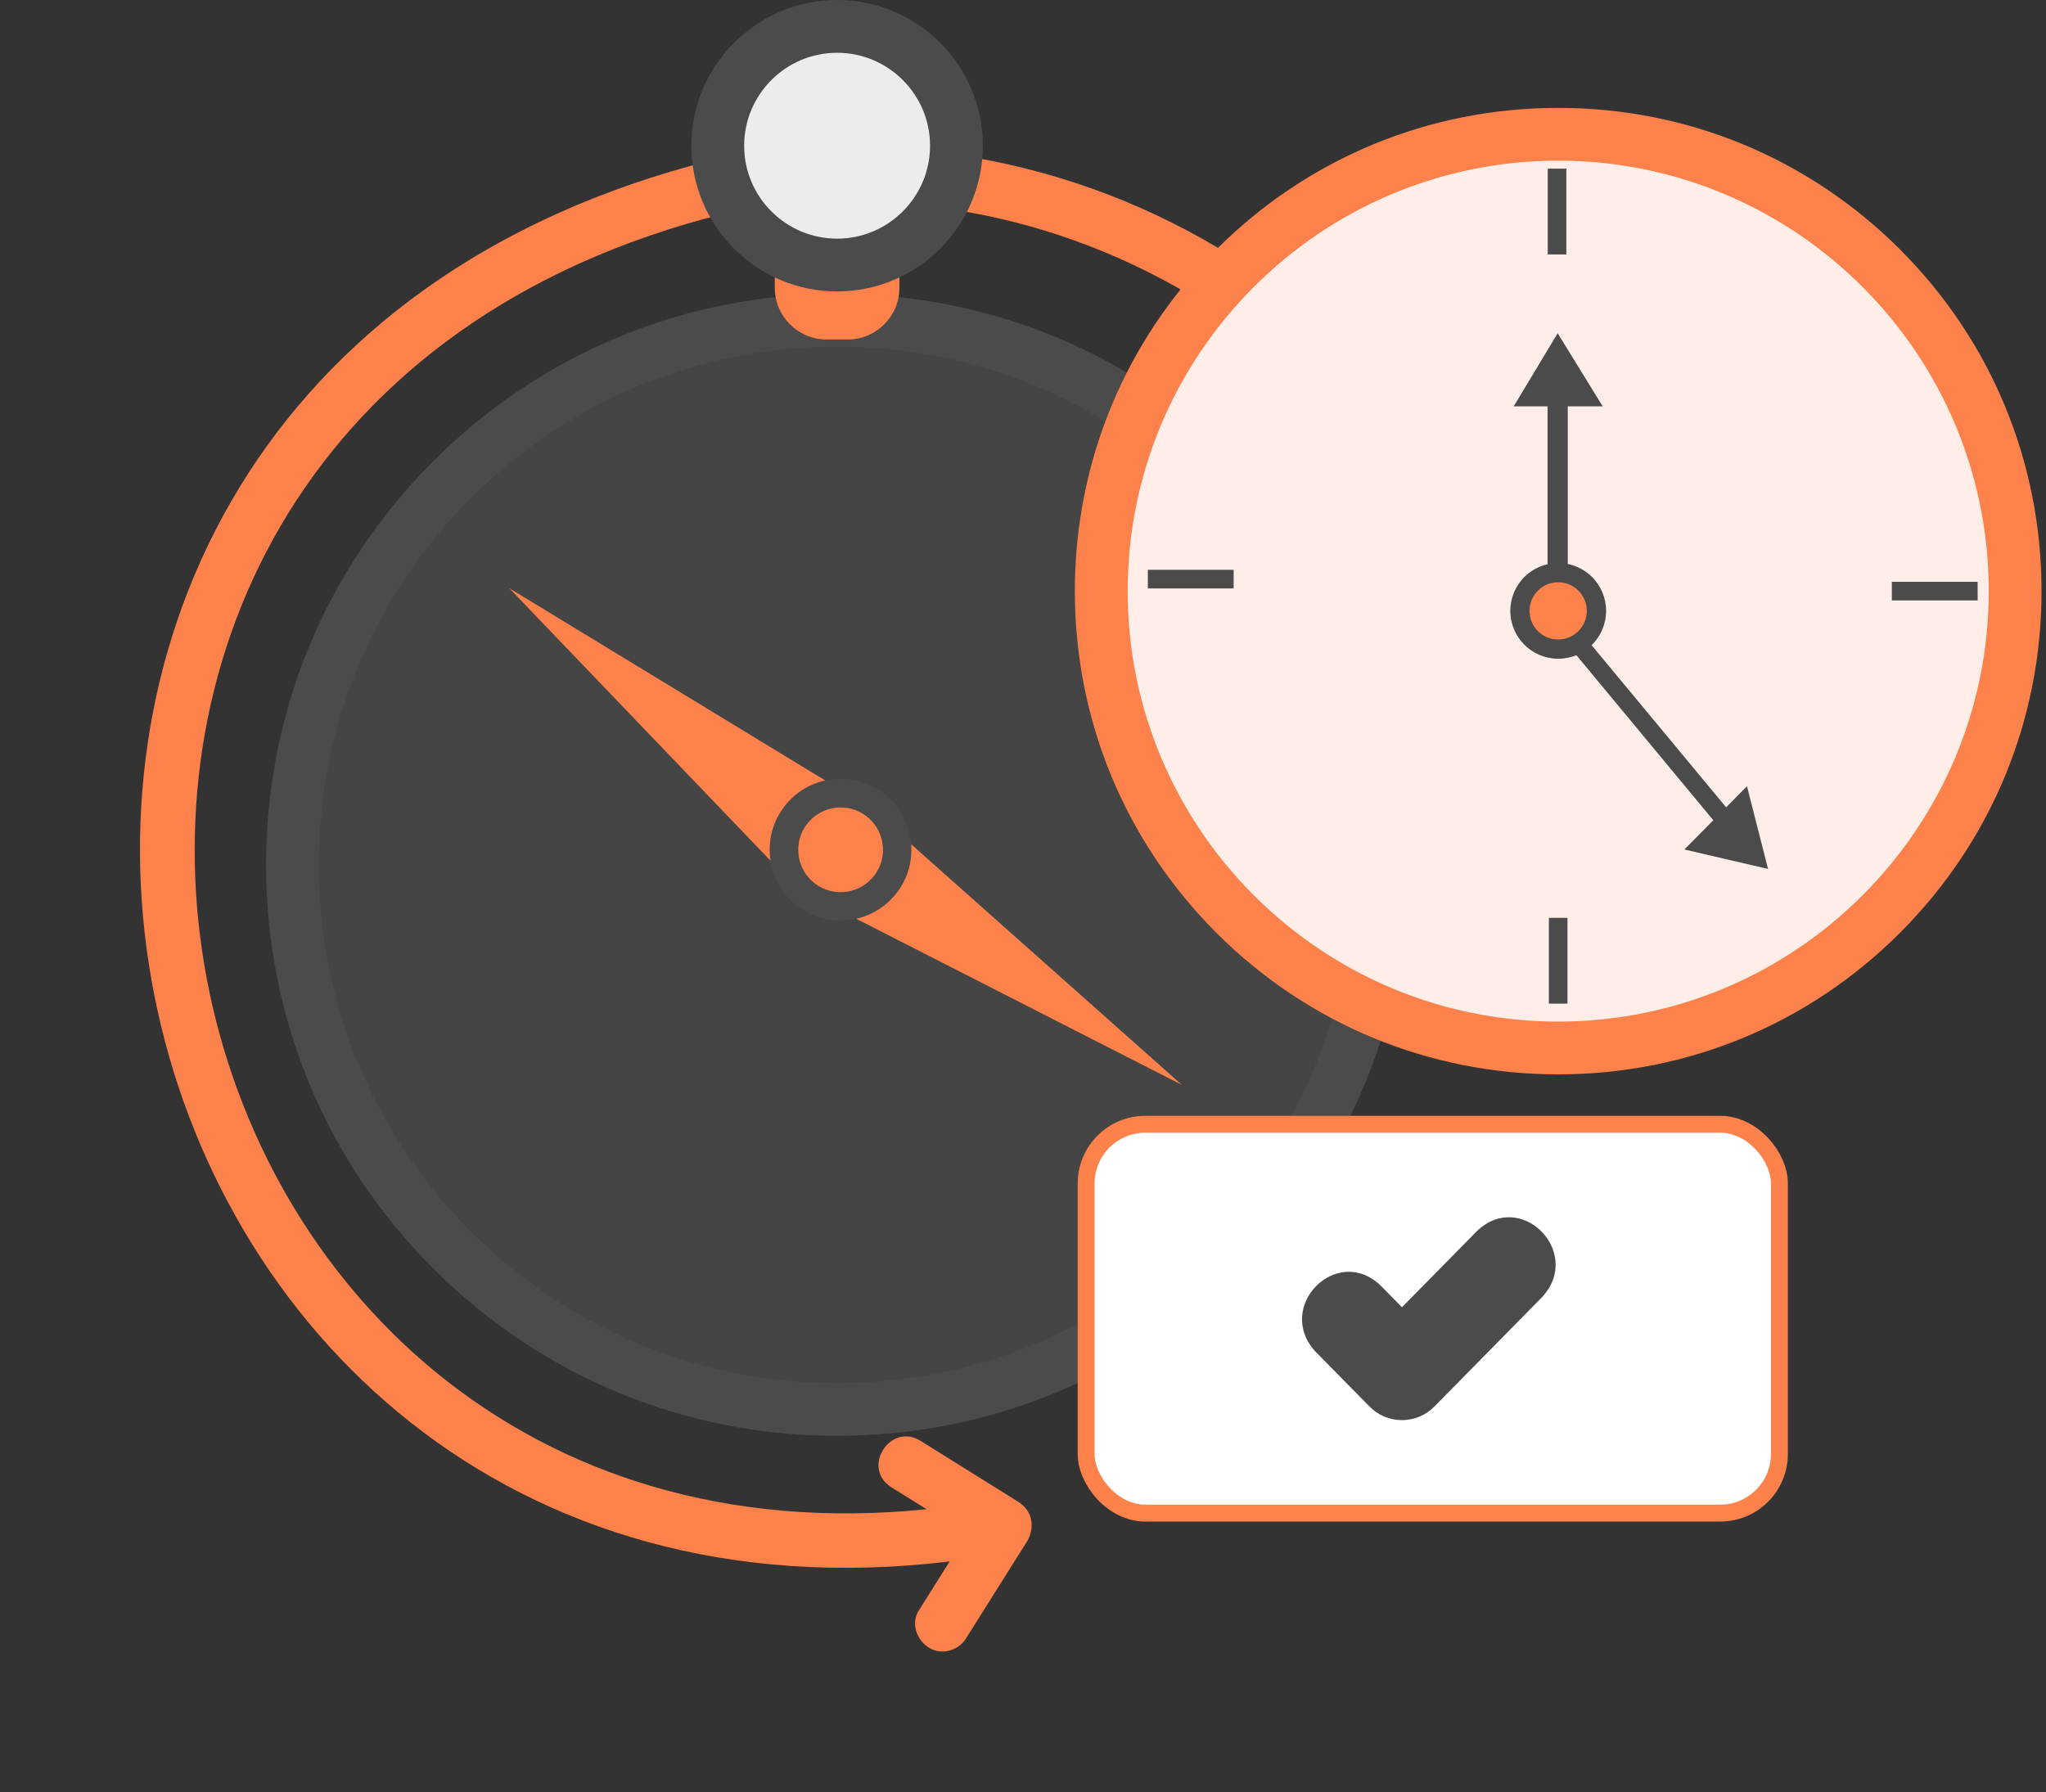 <svg width="121" height="106" viewBox="0 0 121 106" fill="none" xmlns="http://www.w3.org/2000/svg">
<rect x="0" y="0" width="121" height="106" fill="#333333" stroke="none"/>
<path d="M60.951 89.775C60.859 89.389 60.568 89.072 60.272 88.863L54.44 85.224C52.639 84.109 50.918 86.838 52.713 87.969L54.798 89.269C7.295 94.12 -6.841 26.196 41.675 12.938C62.63 8.129 83.574 21.202 88.364 42.08C88.46 42.499 88.719 42.862 89.084 43.089C89.449 43.317 89.89 43.391 90.31 43.294C90.73 43.198 91.094 42.94 91.323 42.575C91.552 42.212 91.627 41.772 91.531 41.354C86.342 18.736 63.652 4.574 40.95 9.782C-11.935 24.225 3.895 98.668 56.163 92.358L54.373 95.203C53.578 96.372 54.768 97.995 56.11 97.639C56.318 97.592 56.515 97.504 56.689 97.38C56.862 97.257 57.01 97.101 57.123 96.92L60.788 91.098C60.988 90.691 61.081 90.212 60.951 89.775Z" fill="#FC814A"/>
<path d="M49.506 83.368C67.296 83.368 81.718 68.946 81.718 51.156C81.718 33.366 67.296 18.945 49.506 18.945C31.716 18.945 17.295 33.366 17.295 51.156C17.295 68.946 31.716 83.368 49.506 83.368Z" fill="#979797" fill-opacity="0.18"/>
<path d="M49.507 84.928C40.486 84.928 32.005 81.415 25.626 75.037C19.247 68.658 15.734 60.177 15.734 51.156C15.734 42.135 19.247 33.654 25.626 27.275C32.005 20.896 40.486 17.383 49.507 17.383C58.528 17.383 67.009 20.896 73.388 27.275C79.766 33.654 83.279 42.135 83.279 51.156C83.279 60.177 79.767 68.658 73.388 75.037C67.009 81.415 58.528 84.928 49.507 84.928ZM49.507 20.505C41.32 20.505 33.623 23.693 27.834 29.483C22.044 35.272 18.856 42.969 18.856 51.156C18.856 59.343 22.044 67.04 27.834 72.829C33.623 78.618 41.32 81.806 49.507 81.806C57.694 81.806 65.391 78.618 71.18 72.829C76.969 67.04 80.157 59.343 80.157 51.156C80.157 42.969 76.969 35.272 71.18 29.483C65.391 23.693 57.694 20.505 49.507 20.505Z" fill="#4B4B4B"/>
<path d="M30.119 34.793L47.674 53.109L52.015 48.117L30.119 34.793Z" fill="#FC814A"/>
<path d="M69.897 64.172L51.261 47.605L47.579 52.785L69.897 64.172Z" fill="#FC814A"/>
<path d="M53.872 49.773C53.604 47.474 51.523 45.828 49.224 46.095C46.925 46.363 45.279 48.444 45.547 50.743C45.814 53.042 47.895 54.688 50.194 54.42C52.493 54.153 54.139 52.072 53.872 49.773Z" fill="#4B4B4B"/>
<path d="M52.218 50.153C52.155 48.77 50.984 47.7 49.601 47.762C48.218 47.824 47.148 48.995 47.21 50.378C47.272 51.761 48.443 52.832 49.826 52.77C51.209 52.708 52.28 51.536 52.218 50.153Z" fill="#FC814A"/>
<path d="M51.111 18.52H47.904C47.617 18.52 47.383 18.286 47.383 18V13.911C47.383 13.625 47.617 13.39 47.904 13.39H51.111C51.397 13.39 51.631 13.624 51.631 13.911V18C51.631 18.286 51.397 18.52 51.111 18.52Z" fill="#1D1711"/>
<path d="M50.131 20.081H48.88C47.193 20.081 45.82 18.709 45.82 17.022V14.889C45.82 13.202 47.193 11.829 48.88 11.829H50.131C51.818 11.829 53.191 13.202 53.191 14.889V17.022C53.191 18.709 51.818 20.081 50.131 20.081ZM48.942 16.959H50.069V14.951H48.942V16.959Z" fill="#FC814A"/>
<path d="M50.091 15.651C53.976 15.329 56.864 11.919 56.543 8.034C56.221 4.15 52.811 1.261 48.926 1.583C45.042 1.904 42.153 5.314 42.475 9.199C42.796 13.084 46.206 15.972 50.091 15.651Z" fill="#ECECEC"/>
<path d="M49.506 17.238C44.753 17.238 40.887 13.372 40.887 8.619C40.887 3.866 44.753 0 49.506 0C54.258 0 58.125 3.866 58.125 8.619C58.125 13.372 54.258 17.238 49.506 17.238ZM49.506 3.122C46.475 3.122 44.009 5.588 44.009 8.619C44.009 11.65 46.475 14.116 49.506 14.116C52.537 14.116 55.003 11.65 55.003 8.619C55.003 5.588 52.537 3.122 49.506 3.122Z" fill="#4B4B4B"/>
<path d="M92.151 61.988C107.075 61.988 119.174 49.889 119.174 34.964C119.174 20.039 107.075 7.94 92.151 7.94C77.226 7.94 65.127 20.039 65.127 34.964C65.127 49.889 77.226 61.988 92.151 61.988Z" fill="#FFEEE7"/>
<path d="M92.151 63.549C84.516 63.549 77.337 60.576 71.938 55.177C66.54 49.778 63.566 42.6 63.566 34.965C63.566 27.33 66.54 20.151 71.938 14.752C77.337 9.354 84.516 6.38 92.151 6.38C99.786 6.38 106.964 9.354 112.363 14.752C117.762 20.151 120.736 27.33 120.736 34.965C120.736 42.6 117.762 49.778 112.363 55.177C106.964 60.576 99.786 63.549 92.151 63.549ZM92.151 9.502C78.111 9.502 66.688 20.925 66.688 34.965C66.688 49.005 78.111 60.427 92.151 60.427C106.191 60.427 117.614 49.005 117.614 34.965C117.614 20.925 106.191 9.502 92.151 9.502Z" fill="#FC814A"/>
<path d="M92.718 22.432H91.522V35.398H92.718V22.432Z" fill="#4B4B4B"/>
<path d="M92.12 19.709L89.519 24.035H94.783L92.12 19.709Z" fill="#4B4B4B"/>
<path d="M102.638 50.101L103.463 49.416L93.32 37.188L92.495 37.872L102.638 50.101Z" fill="#4B4B4B"/>
<path d="M92.152 38.964C93.716 38.964 94.984 37.697 94.984 36.133C94.984 34.569 93.716 33.301 92.152 33.301C90.588 33.301 89.32 34.569 89.32 36.133C89.32 37.697 90.588 38.964 92.152 38.964Z" fill="#4B4B4B"/>
<path d="M93.347 37.331C94.009 36.669 94.009 35.597 93.347 34.935C92.686 34.274 91.613 34.274 90.952 34.935C90.29 35.597 90.29 36.669 90.952 37.331C91.613 37.992 92.686 37.992 93.347 37.331Z" fill="#FC814A"/>
<path d="M104.562 51.398L103.316 46.506L99.613 50.247L104.562 51.398Z" fill="#4B4B4B"/>
<path d="M92.634 9.975H91.533V15.05H92.634V9.975Z" fill="#4B4B4B"/>
<path d="M92.7 54.29H91.6V59.365H92.7V54.29Z" fill="#4B4B4B"/>
<path d="M111.883 34.414V35.515H116.958V34.414H111.883Z" fill="#4B4B4B"/>
<path d="M67.883 33.704V34.805H72.958V33.704H67.883Z" fill="#4B4B4B"/>
<rect x="64.234" y="66.5" width="41" height="23" rx="3.5" fill="white" stroke="#FC814A"/>
<path d="M87.339 72.825L82.912 77.323L81.661 76.051C79.058 73.54 75.341 77.318 77.812 79.963L80.988 83.19C81.502 83.711 82.185 84 82.912 84C83.639 84 84.323 83.711 84.837 83.189L91.188 76.735C93.66 74.089 89.941 70.314 87.339 72.825Z" fill="#4B4B4B"/>
</svg>
